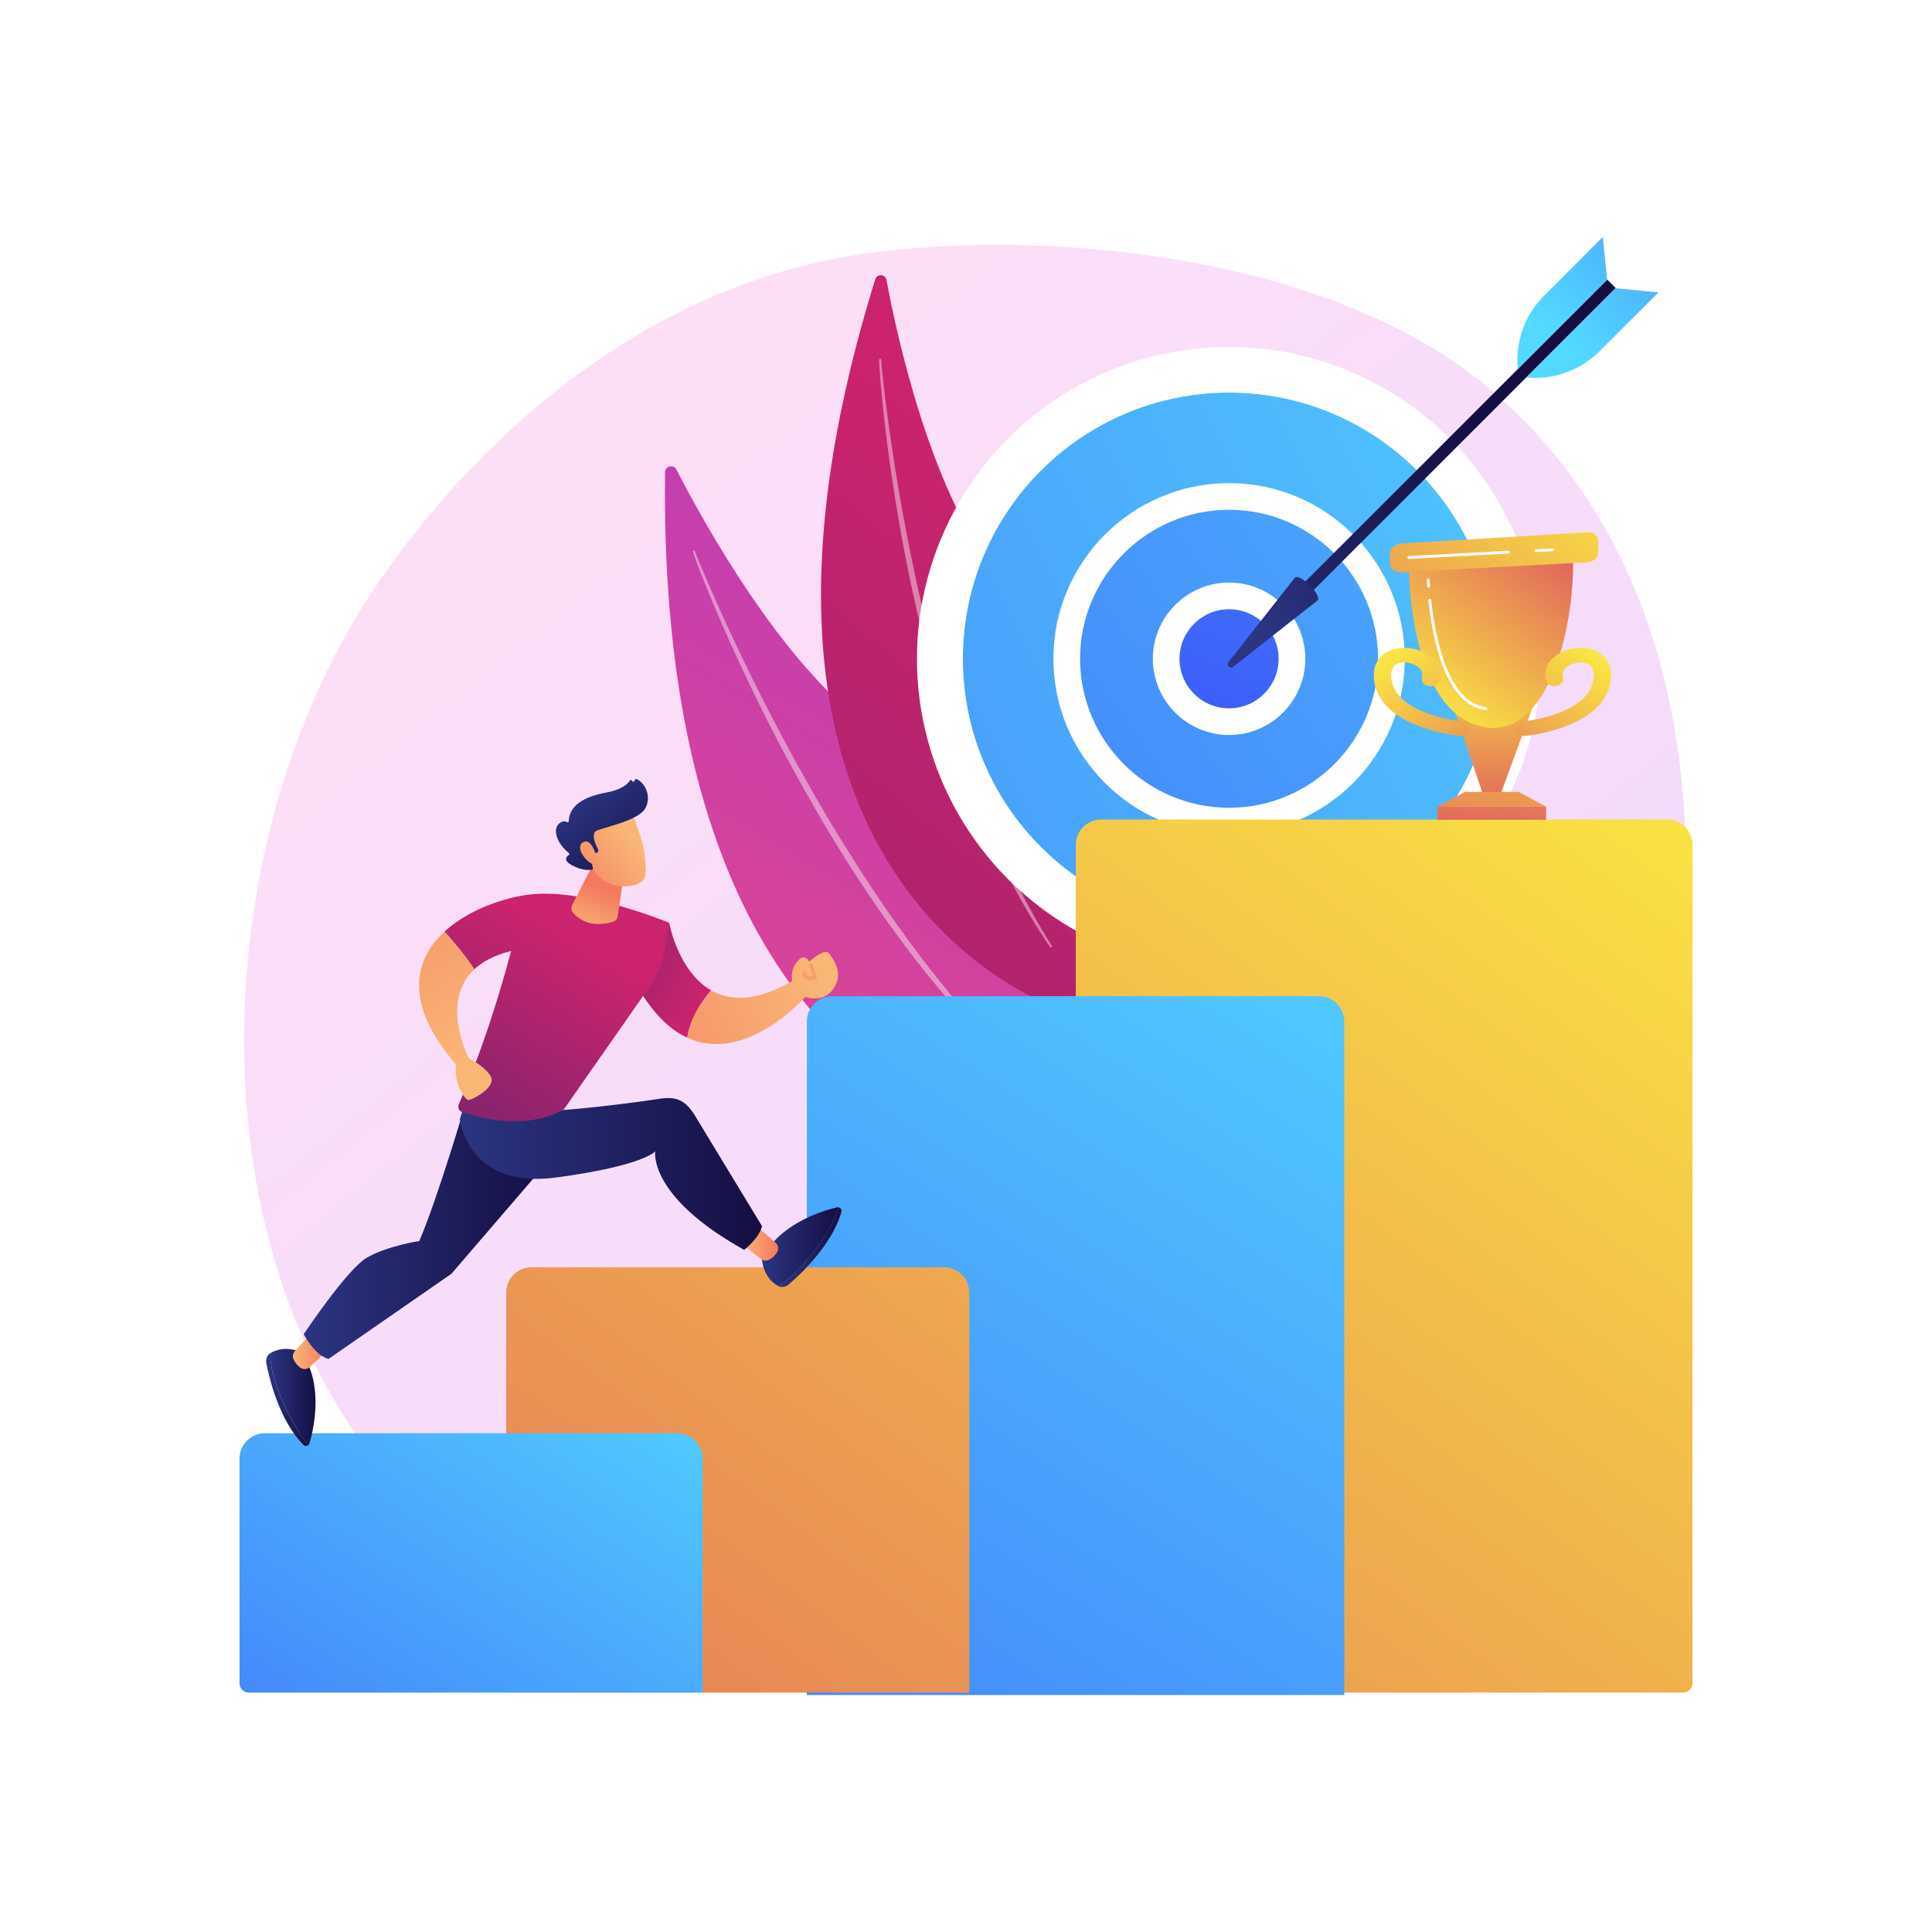 <svg xmlns="http://www.w3.org/2000/svg" xmlns:xlink="http://www.w3.org/1999/xlink" x="0px" y="0px" viewBox="0 0 3710 3710" style="enable-background:new 0 0 3710 3710;" xml:space="preserve"><g id="Background">	<g>		<g>			<rect style="fill:#FFFFFF;" width="3710" height="3710"></rect>		</g>	</g></g><g id="Illustration">	<g>		<linearGradient id="SVGID_1_" gradientUnits="userSpaceOnUse" x1="3580.322" y1="3984.817" x2="1158.924" y2="977.592">			<stop offset="0" style="stop-color:#B37CFF"></stop>			<stop offset="1" style="stop-color:#F895E7"></stop>		</linearGradient>		<path style="opacity:0.3;fill:url(#SVGID_1_);" d="M2894.686,2776.603c-49.757,63.76-180.069,198.031-223.083,225.894   c-382.542,247.796-942.595,168.994-1065.685,143.994c-181.766-36.917-602.068-5.856-856.087-304.577   c-384.309-451.94-348.398-1212.082-50.302-1682.095c54.527-85.974,388.531-598.077,973.94-674.6   c354.283-46.311,885.133,8.374,1184.202,258.934C3485.444,1270.101,3216.938,2363.665,2894.686,2776.603z"></path>		<g>			<g>									<linearGradient id="SVGID_00000003076246377634881150000014413817696381346749_" gradientUnits="userSpaceOnUse" x1="2495.062" y1="204.521" x2="965.816" y2="2726.436">					<stop offset="0" style="stop-color:#A737D5"></stop>					<stop offset="1" style="stop-color:#EF497A"></stop>				</linearGradient>				<path style="fill:url(#SVGID_00000003076246377634881150000014413817696381346749_);" d="M1277.056,906.849     c0.145-12.069,16.409-15.93,21.917-5.19c53.244,103.836,201.387,371.738,370.779,495.474     c275.809,201.47,507.46,572.512,405.162,809.815C2074.913,2206.948,1261.268,2221.858,1277.056,906.849z"></path>				<path style="opacity:0.43;fill:#FFFFFF;" d="M1330.678,1059.548c1.01,3.542,2.124,6.385,3.189,9.495l3.337,9.1l6.87,18.106     c4.661,12.035,9.505,23.995,14.35,35.955c9.775,23.883,19.846,47.642,30.135,71.31c20.665,47.296,42.608,94.026,65.25,140.417     c22.578,46.427,46.455,92.222,71.292,137.492c24.875,45.246,50.401,90.158,77.39,134.206     c53.796,88.185,112.44,173.529,176.878,254.386c32.638,40.08,66.34,79.33,102.248,116.54     c36.161,36.938,73.913,72.357,114.077,104.865c0.873,0.707,2.154,0.572,2.861-0.302c0.689-0.851,0.578-2.091-0.238-2.808     l-0.021-0.018c-38.73-33.919-75.567-69.857-110.563-107.526c-35.106-37.577-67.994-77.161-99.804-117.541     c-31.796-40.41-61.959-82.094-91.161-124.427c-29.192-42.356-56.615-85.9-83.787-129.585     c-53.985-87.627-103.268-178.103-150.021-269.841c-23.281-45.924-45.638-92.323-67.167-139.108     c-10.802-23.375-21.39-46.852-31.685-70.457l-15.163-35.522l-7.396-17.831l-3.595-8.947c-1.13-2.949-2.395-6.101-3.278-8.722     l-0.146-0.433c-0.355-1.056-1.499-1.624-2.555-1.268C1330.951,1057.428,1330.387,1058.52,1330.678,1059.548z"></path>			</g>			<g>									<linearGradient id="SVGID_00000178907435056702823910000008690639613792137103_" gradientUnits="userSpaceOnUse" x1="2051.347" y1="1020.961" x2="-296.179" y2="3851.404">					<stop offset="0" style="stop-color:#CB236D"></stop>					<stop offset="1" style="stop-color:#4C246D"></stop>				</linearGradient>				<path style="fill:url(#SVGID_00000178907435056702823910000008690639613792137103_);" d="M1680.725,536.285     c3.425-11.028,19.394-10.133,21.514,1.219c20.501,109.748,83.271,395.842,204.856,555.524     c197.969,259.999,309.184,663.459,150.635,853.17C2057.731,1946.198,1307.51,1737.908,1680.725,536.285z"></path>				<path style="opacity:0.43;fill:#FFFFFF;" d="M1688.208,690.943c-0.041,3.531,0.204,6.439,0.331,9.582l0.576,9.256l1.355,18.479     c0.988,12.31,2.165,24.599,3.343,36.888c2.443,24.569,5.192,49.107,8.166,73.619c6.04,49.013,13.411,97.855,21.512,146.577     c8.032,48.737,17.433,97.249,27.859,145.541c10.467,48.28,21.621,96.433,34.354,144.193     c25.276,95.55,55.782,189.814,92.824,281.545c19.004,45.659,39.212,90.846,61.997,134.764     c23.097,43.736,48.063,86.513,76.043,127.273c0.62,0.902,1.854,1.132,2.756,0.512c0.88-0.604,1.12-1.792,0.558-2.687     l-0.015-0.023c-26.249-41.68-50.217-84.688-72.023-128.783c-21.935-44.038-41.289-89.311-59.436-135.019     c-18.129-45.732-34.417-92.184-49.644-138.972c-15.213-46.805-28.478-94.218-41.481-141.689     c-25.608-95.081-46.116-191.494-63.979-288.372c-8.828-48.463-16.678-97.112-23.667-145.886     c-3.534-24.382-6.845-48.798-9.851-73.253l-4.223-36.71l-1.924-18.369l-0.86-9.185c-0.233-3.011-0.534-6.25-0.629-8.886     l-0.016-0.445c-0.039-1.084-0.95-1.932-2.035-1.893C1689.05,689.04,1688.222,689.902,1688.208,690.943z"></path>			</g>		</g>		<g>			<g>									<ellipse transform="matrix(0.707 -0.707 0.707 0.707 -203.249 2039.427)" style="fill:#FFFFFF;" cx="2360.182" cy="1265.057" rx="599.087" ry="599.087"></ellipse>				<g>											<linearGradient id="SVGID_00000166645672255894508050000007042383005095155134_" gradientUnits="userSpaceOnUse" x1="3558.037" y1="667.865" x2="-1069.942" y2="2975.149">						<stop offset="0" style="stop-color:#53D8FF"></stop>						<stop offset="1" style="stop-color:#3840F7"></stop>					</linearGradient>											<circle style="fill:url(#SVGID_00000166645672255894508050000007042383005095155134_);" cx="2360.182" cy="1265.057" r="511.298"></circle>					<path style="fill:#FFFFFF;" d="M2360.181,1801.965c-296.05,0-536.906-240.854-536.906-536.908s240.856-536.908,536.906-536.908      s536.906,240.854,536.906,536.908S2656.231,1801.965,2360.181,1801.965z M2360.181,753.759      c-281.93,0-511.296,229.365-511.296,511.298c0,281.933,229.365,511.298,511.296,511.298      c281.931,0,511.295-229.365,511.295-511.298C2871.477,983.124,2642.112,753.759,2360.181,753.759z"></path>				</g>				<g>											<linearGradient id="SVGID_00000018199812005519688840000007741976916416042923_" gradientUnits="userSpaceOnUse" x1="4035.071" y1="107.038" x2="57.691" y2="2857">						<stop offset="0" style="stop-color:#53D8FF"></stop>						<stop offset="1" style="stop-color:#3840F7"></stop>					</linearGradient>											<circle style="fill:url(#SVGID_00000018199812005519688840000007741976916416042923_);" cx="2360.182" cy="1265.057" r="311.712"></circle>					<path style="fill:#FFFFFF;" d="M2360.181,1602.38c-185.999,0-337.32-151.324-337.32-337.323s151.322-337.318,337.32-337.318      c185.999,0,337.321,151.319,337.321,337.318S2546.18,1602.38,2360.181,1602.38z M2360.181,978.956      c-157.758,0-286.103,128.343-286.103,286.101s128.345,286.106,286.103,286.106c157.758,0,286.104-128.348,286.104-286.106      S2517.939,978.956,2360.181,978.956z"></path>				</g>				<g>											<linearGradient id="SVGID_00000159469237124357672970000012651366975996983687_" gradientUnits="userSpaceOnUse" x1="3188.549" y1="-502.892" x2="2102.031" y2="1816.017">						<stop offset="0" style="stop-color:#53D8FF"></stop>						<stop offset="1" style="stop-color:#3840F7"></stop>					</linearGradient>											<circle style="fill:url(#SVGID_00000159469237124357672970000012651366975996983687_);" cx="2360.182" cy="1265.057" r="120.766"></circle>					<path style="fill:#FFFFFF;" d="M2360.181,1411.433c-80.711,0-146.374-65.663-146.374-146.377      c0-80.714,65.663-146.377,146.374-146.377c80.711,0,146.377,65.663,146.377,146.377      C2506.558,1345.771,2440.893,1411.433,2360.181,1411.433z M2360.181,1169.897c-52.47,0-95.157,42.687-95.157,95.159      c0,52.472,42.687,95.159,95.157,95.159c52.47,0,95.159-42.687,95.159-95.159      C2455.341,1212.585,2412.651,1169.897,2360.181,1169.897z"></path>				</g>			</g>			<g>									<linearGradient id="SVGID_00000114045380850494593190000013779358092939751349_" gradientUnits="userSpaceOnUse" x1="27.369" y1="4808.066" x2="-155.305" y2="5550.18" gradientTransform="matrix(-0.707 -0.707 0.707 -0.707 -1192.257 4633.173)">					<stop offset="0" style="stop-color:#2B3582"></stop>					<stop offset="1" style="stop-color:#150E42"></stop>				</linearGradient>				<polygon style="fill:url(#SVGID_00000114045380850494593190000013779358092939751349_);" points="3086.451,536.905      3102.598,553.051 2491.185,1164.464 2475.039,1148.318     "></polygon>									<linearGradient id="SVGID_00000028284777349425261990000006718022175809853606_" gradientUnits="userSpaceOnUse" x1="-128.393" y1="4964.057" x2="-184.212" y2="5562.852" gradientTransform="matrix(-0.707 -0.707 0.707 -0.707 -1192.257 4633.173)">					<stop offset="0" style="stop-color:#2B3582"></stop>					<stop offset="1" style="stop-color:#150E42"></stop>				</linearGradient>				<path style="fill:url(#SVGID_00000028284777349425261990000006718022175809853606_);" d="M2486.475,1109.359     c9.263-9.263,52.932,34.406,43.669,43.669l-161.966,127.331c-5.984,4.704-13.737-3.049-9.033-9.034L2486.475,1109.359z"></path>									<linearGradient id="SVGID_00000114760492633312424430000009456297993639118775_" gradientUnits="userSpaceOnUse" x1="-176.577" y1="5786.227" x2="-252.681" y2="6602.621" gradientTransform="matrix(-0.707 -0.707 0.707 -0.707 -1192.257 4633.173)">					<stop offset="0" style="stop-color:#53D8FF"></stop>					<stop offset="1" style="stop-color:#3840F7"></stop>				</linearGradient>				<path style="fill:url(#SVGID_00000114760492633312424430000009456297993639118775_);" d="M3102.249,553.4l82.254,8.175     l-112.919,112.919c-36.997,36.997-88.638,55.448-140.703,50.273l0,0L3102.249,553.4z"></path>									<linearGradient id="SVGID_00000118392077423794709290000000034739487157021575_" gradientUnits="userSpaceOnUse" x1="797.027" y1="5786.226" x2="720.923" y2="6602.619" gradientTransform="matrix(0.707 0.707 0.707 -0.707 -1682.106 4143.325)">					<stop offset="0" style="stop-color:#53D8FF"></stop>					<stop offset="1" style="stop-color:#3840F7"></stop>				</linearGradient>				<path style="fill:url(#SVGID_00000118392077423794709290000000034739487157021575_);" d="M3086.102,537.254L3077.927,455     l-112.919,112.919c-36.997,36.997-55.448,88.638-50.273,140.703l0,0L3086.102,537.254z"></path>			</g>		</g>					<linearGradient id="SVGID_00000132069379893651592570000017484094763387097245_" gradientUnits="userSpaceOnUse" x1="3580.77" y1="1193.953" x2="534.073" y2="5249.355">			<stop offset="0" style="stop-color:#FDF53F"></stop>			<stop offset="1" style="stop-color:#D93C65"></stop>		</linearGradient>		<path style="fill:url(#SVGID_00000132069379893651592570000017484094763387097245_);" d="M3232.355,3250.292H2065.842V1622.36   c0-26.874,21.785-48.659,48.659-48.659h1086.884c26.874,0,48.659,21.785,48.659,48.659v1610.244   C3250.044,3242.373,3242.125,3250.292,3232.355,3250.292z"></path>					<linearGradient id="SVGID_00000119814664723866382000000009334905721868614289_" gradientUnits="userSpaceOnUse" x1="2755.494" y1="1547.191" x2="542.8" y2="4926.352">			<stop offset="0" style="stop-color:#53D8FF"></stop>			<stop offset="1" style="stop-color:#3840F7"></stop>		</linearGradient>		<path style="fill:url(#SVGID_00000119814664723866382000000009334905721868614289_);" d="M2581.46,3255H1549.379V1961.631   c0-26.874,21.785-48.659,48.659-48.659h934.763c26.874,0,48.659,21.785,48.659,48.659V3255z"></path>					<linearGradient id="SVGID_00000098939164024574564360000004725882182305138081_" gradientUnits="userSpaceOnUse" x1="3059.009" y1="672.126" x2="-88.43" y2="4861.623">			<stop offset="0" style="stop-color:#FDF53F"></stop>			<stop offset="1" style="stop-color:#D93C65"></stop>		</linearGradient>		<path style="fill:url(#SVGID_00000098939164024574564360000004725882182305138081_);" d="M1861.4,3250.292H989.767   c-9.769,0-17.688-7.919-17.688-17.688v-750.411c0-26.874,21.785-48.659,48.659-48.659h792.003   c26.874,0,48.659,21.785,48.659,48.659V3250.292z"></path>					<linearGradient id="SVGID_00000017505236915855390450000000956386011703234469_" gradientUnits="userSpaceOnUse" x1="1270.826" y1="2459.084" x2="106.667" y2="4236.953">			<stop offset="0" style="stop-color:#53D8FF"></stop>			<stop offset="1" style="stop-color:#3840F7"></stop>		</linearGradient>		<path style="fill:url(#SVGID_00000017505236915855390450000000956386011703234469_);" d="M1349.278,3250.292H477.645   c-9.769,0-17.688-7.919-17.688-17.688v-431.678c0-26.874,21.785-48.659,48.659-48.659h792.003   c26.874,0,48.659,21.785,48.659,48.659V3250.292z"></path>		<g>							<linearGradient id="SVGID_00000025444146369835419050000002149807482655178113_" gradientUnits="userSpaceOnUse" x1="2866.046" y1="1203.451" x2="2872.753" y2="1659.542">				<stop offset="0" style="stop-color:#FDF53F"></stop>				<stop offset="1" style="stop-color:#D93C65"></stop>			</linearGradient>			<polygon style="fill:url(#SVGID_00000025444146369835419050000002149807482655178113_);" points="2881.464,1525.429     2847.787,1525.429 2794.847,1369.701 2942.004,1360.764    "></polygon>							<linearGradient id="SVGID_00000168834396867317733280000015468200630255018153_" gradientUnits="userSpaceOnUse" x1="2701.649" y1="1388.346" x2="3033.496" y2="933.784">				<stop offset="0" style="stop-color:#FDF53F"></stop>				<stop offset="1" style="stop-color:#D93C65"></stop>			</linearGradient>			<path style="fill:url(#SVGID_00000168834396867317733280000015468200630255018153_);" d="M2705.271,1080.375    c-0.166,13.144-0.166,270.491,130.473,312.282c130.64,41.792,189.648-175.951,184.965-331.025L2705.271,1080.375z"></path>							<linearGradient id="SVGID_00000003809756458627745540000001309593800100790438_" gradientUnits="userSpaceOnUse" x1="2907.177" y1="1100.761" x2="2846.811" y2="1754.715">				<stop offset="0" style="stop-color:#FDF53F"></stop>				<stop offset="1" style="stop-color:#D93C65"></stop>			</linearGradient>							<rect x="2760.197" y="1549.054" style="fill:url(#SVGID_00000003809756458627745540000001309593800100790438_);" width="208.857" height="25.357"></rect>							<linearGradient id="SVGID_00000181776395796862510320000005044753131449030036_" gradientUnits="userSpaceOnUse" x1="2931.316" y1="1165.134" x2="2807.231" y2="1879.457">				<stop offset="0" style="stop-color:#FDF53F"></stop>				<stop offset="1" style="stop-color:#D93C65"></stop>			</linearGradient>			<polygon style="fill:url(#SVGID_00000181776395796862510320000005044753131449030036_);" points="2969.054,1549.054     2760.197,1549.054 2813.056,1520.696 2916.196,1520.696    "></polygon>							<linearGradient id="SVGID_00000000923258208665549570000012645703858057749936_" gradientUnits="userSpaceOnUse" x1="3085.986" y1="773.156" x2="2364.514" y2="1733.791">				<stop offset="0" style="stop-color:#FDF53F"></stop>				<stop offset="1" style="stop-color:#D93C65"></stop>			</linearGradient>			<path style="fill:url(#SVGID_00000000923258208665549570000012645703858057749936_);" d="M2690.132,1043.861    c-11.467,0.698-20.849,9.187-20.849,18.866v19.794c0,9.678,9.387,17.092,20.86,16.475l358.035-19.264    c11.474-0.617,20.861-9.041,20.861-18.719v-22.609c0-9.679-9.382-17.027-20.849-16.329L2690.132,1043.861z"></path>							<linearGradient id="SVGID_00000162336222854207560410000018129829922453479311_" gradientUnits="userSpaceOnUse" x1="3093.478" y1="1224.748" x2="2754.231" y2="1649.241">				<stop offset="0" style="stop-color:#FDF53F"></stop>				<stop offset="1" style="stop-color:#D93C65"></stop>			</linearGradient>			<path style="fill:url(#SVGID_00000162336222854207560410000018129829922453479311_);" d="M2928.258,1413.111    c-8.344,0-15.543-5.272-16.513-12.42c-1.043-7.684,5.51-14.626,14.635-15.508c1.738-0.174,121.885-12.861,133.276-78.621    c1.921-11.087,1.708-25.572-10.215-31.616c-9.841-4.991-25.952-3.405-37.471,3.688c-6.549,4.032-13.717,11.096-10.668,21.848    c2.134,7.526-3.383,15.083-12.324,16.879c-8.937,1.795-17.915-2.849-20.049-10.375c-5.526-19.492,3.218-38.545,23.392-50.967    c22.413-13.804,52.963-15.888,74.292-5.076c12.467,6.32,32.42,22.476,25.978,59.661c-6.369,36.768-37.072,66.222-88.787,85.176    c-37.135,13.611-72.162,17.097-73.635,17.238C2929.527,1413.081,2928.889,1413.111,2928.258,1413.111z"></path>							<linearGradient id="SVGID_00000110443112482653419740000010172310537873373624_" gradientUnits="userSpaceOnUse" x1="7541.771" y1="1224.748" x2="7202.525" y2="1649.241" gradientTransform="matrix(-1 0 0 1 10180.196 0)">				<stop offset="0" style="stop-color:#FDF53F"></stop>				<stop offset="1" style="stop-color:#D93C65"></stop>			</linearGradient>			<path style="fill:url(#SVGID_00000110443112482653419740000010172310537873373624_);" d="M2803.645,1413.111    c8.344,0,15.542-5.272,16.513-12.42c1.042-7.684-5.51-14.626-14.635-15.508c-1.738-0.174-121.885-12.861-133.276-78.621    c-1.921-11.087-1.708-25.572,10.215-31.616c9.841-4.991,25.952-3.405,37.472,3.688c6.549,4.032,13.716,11.096,10.668,21.848    c-2.134,7.526,3.383,15.083,12.323,16.879c8.937,1.795,17.916-2.849,20.049-10.375c5.527-19.492-3.218-38.545-23.392-50.967    c-22.413-13.804-52.963-15.888-74.292-5.076c-12.467,6.32-32.42,22.476-25.978,59.661c6.369,36.768,37.072,66.222,88.787,85.176    c37.135,13.611,72.162,17.097,73.635,17.238C2802.376,1413.081,2803.014,1413.111,2803.645,1413.111z"></path>			<path style="fill:#FFFFFF;" d="M2949.843,1060.161c-1.435,0-2.636-1.124-2.714-2.575c-0.081-1.5,1.071-2.782,2.571-2.863    l31.974-1.719c1.505-0.058,2.782,1.07,2.863,2.571c0.081,1.5-1.071,2.782-2.571,2.863l-31.974,1.719    C2949.943,1060.16,2949.892,1060.161,2949.843,1060.161z"></path>			<path style="fill:#FFFFFF;" d="M2705.257,1073.321c-1.435,0-2.636-1.124-2.714-2.575c-0.081-1.5,1.071-2.782,2.571-2.863    l191.019-10.277c1.493-0.088,2.782,1.071,2.863,2.571c0.081,1.5-1.071,2.782-2.571,2.863l-191.019,10.277    C2705.357,1073.319,2705.306,1073.321,2705.257,1073.321z"></path>			<path style="fill:#FFFFFF;" d="M2853.167,1363.484c-0.105,0-0.21-0.005-0.315-0.017c-34.59-3.979-62.242-32.146-82.188-83.718    c-16.47-42.587-24.244-92.426-27.865-126.736c-0.157-1.495,0.926-2.834,2.421-2.992c1.498-0.142,2.834,0.926,2.992,2.421    c6.215,58.898,28.913,196.837,105.261,205.618c1.493,0.173,2.564,1.521,2.393,3.015    C2855.706,1362.462,2854.53,1363.484,2853.167,1363.484z"></path>			<path style="fill:#FFFFFF;" d="M2743.196,1128.538c-1.423,0-2.619-1.106-2.713-2.544c-0.51-7.853-0.647-12.371-0.653-12.559    c-0.045-1.503,1.137-2.755,2.639-2.801c1.61-0.1,2.757,1.137,2.801,2.638c0.001,0.045,0.141,4.622,0.644,12.368    c0.097,1.5-1.04,2.794-2.539,2.892C2743.315,1128.536,2743.255,1128.538,2743.196,1128.538z"></path>		</g>		<g>							<linearGradient id="SVGID_00000143588106754659443370000007273246747096689797_" gradientUnits="userSpaceOnUse" x1="1354.682" y1="1911.424" x2="932.061" y2="1678.502">				<stop offset="0" style="stop-color:#CB236D"></stop>				<stop offset="1" style="stop-color:#4C246D"></stop>			</linearGradient>			<path style="fill:url(#SVGID_00000143588106754659443370000007273246747096689797_);" d="M1285.081,1772.124l-69.276,106.577    c32.227,62.784,68.023,97.444,103.834,113.92c6.395-39.116,29.239-71.584,46.012-90.87    C1301.766,1865.414,1285.081,1772.124,1285.081,1772.124z"></path>							<linearGradient id="SVGID_00000158014108645180245690000009279122473964028322_" gradientUnits="userSpaceOnUse" x1="1574.949" y1="1863.336" x2="1054.477" y2="2115.467">				<stop offset="0" style="stop-color:#F9B776"></stop>				<stop offset="1" style="stop-color:#F47960"></stop>			</linearGradient>			<path style="fill:url(#SVGID_00000158014108645180245690000009279122473964028322_);" d="M1523.099,1882.618    c-70.926,41.979-121.614,39.517-157.449,19.133c-16.773,19.286-39.617,51.754-46.012,90.87    c113.843,52.379,227.842-79.458,227.842-79.458L1523.099,1882.618z"></path>							<linearGradient id="SVGID_00000036970649433756039940000009325110768561205138_" gradientUnits="userSpaceOnUse" x1="1577.432" y1="1868.46" x2="1056.96" y2="2120.592">				<stop offset="0" style="stop-color:#F9B776"></stop>				<stop offset="1" style="stop-color:#F47960"></stop>			</linearGradient>			<path style="fill:url(#SVGID_00000036970649433756039940000009325110768561205138_);" d="M1526.959,1900.875    c0,0-19.147-33.381,8.389-59.013c0,0,8.878-10.128,18.627,4.752c0,0,29.622-26.892,37.723-16.06    c8.101,10.833,29.574,37.655,8.602,68.249C1579.091,1929.743,1536.312,1915.953,1526.959,1900.875z"></path>			<path style="fill:#F79E6D;" d="M1556.072,1882.294c-2.827,0-5.856-0.523-8.537-2.111c-2.614-1.548-5.906-4.78-6.749-11.387    c-0.242-1.898,1.101-3.634,3-3.876c1.886-0.228,3.634,1.1,3.876,3c0.396,3.111,1.505,5.169,3.392,6.292    c2.628,1.567,6.534,1.247,9.434,0.623l-6.71-21.281c-0.575-1.825,0.437-3.771,2.262-4.346c1.824-0.579,3.773,0.437,4.346,2.262    l7.773,24.651c0.548,1.738-0.342,3.601-2.037,4.267C1565.405,1880.668,1561.052,1882.294,1556.072,1882.294z"></path>							<linearGradient id="SVGID_00000156562065642827640480000003699200529666390422_" gradientUnits="userSpaceOnUse" x1="511.062" y1="2687.5" x2="592.545" y2="2687.5">				<stop offset="0" style="stop-color:#2B3582"></stop>				<stop offset="1" style="stop-color:#150E42"></stop>			</linearGradient>			<path style="fill:url(#SVGID_00000156562065642827640480000003699200529666390422_);" d="M519.265,2598.364    c-6.165,3.71-9.315,11.525-7.845,19.182c5.782,30.134,24.789,109.732,70.959,156.855c3.049,3.111,7.485,2.835,10.166,0.03    c-11.691-12.18-26.187-32.999-43.133-68.356C523.368,2651.732,518.545,2618.216,519.265,2598.364z"></path>							<linearGradient id="SVGID_00000116195241636594594200000003518452532545377195_" gradientUnits="userSpaceOnUse" x1="519.199" y1="2682.377" x2="605.907" y2="2682.377">				<stop offset="0" style="stop-color:#2B3582"></stop>				<stop offset="1" style="stop-color:#150E42"></stop>			</linearGradient>			<path style="fill:url(#SVGID_00000116195241636594594200000003518452532545377195_);" d="M578.883,2597.238    c0,0-29.769-16.193-59.41,0.981c-0.074,0.042-0.135,0.102-0.207,0.146c-0.72,19.852,4.103,53.368,30.147,107.71    c16.945,35.357,31.441,56.177,43.133,68.356c0.848-0.887,1.531-2.015,1.926-3.386    C603.143,2740.916,621.455,2657.204,578.883,2597.238z"></path>							<linearGradient id="SVGID_00000049197315639490601360000013416376323221018800_" gradientUnits="userSpaceOnUse" x1="562.486" y1="2594.701" x2="626.248" y2="2594.701">				<stop offset="0" style="stop-color:#F9B776"></stop>				<stop offset="1" style="stop-color:#F47960"></stop>			</linearGradient>			<path style="fill:url(#SVGID_00000049197315639490601360000013416376323221018800_);" d="M621.879,2599.113l-26.977,25.882    c-4.772,4.577-12.089,5.315-17.598,1.658c-4.806-3.19-10.155-8.421-13.716-16.899c-2.137-5.087-1.111-10.973,2.601-15.057    l26.932-29.625c6.428-7.071,17.864-5.901,22.728,2.325l8.421,14.243C627.625,2587.314,626.635,2594.55,621.879,2599.113z"></path>							<linearGradient id="SVGID_00000097462056674684678100000011619402429071439786_" gradientUnits="userSpaceOnUse" x1="1493.797" y1="2394.943" x2="1615.944" y2="2394.943">				<stop offset="0" style="stop-color:#2B3582"></stop>				<stop offset="1" style="stop-color:#150E42"></stop>			</linearGradient>			<path style="fill:url(#SVGID_00000097462056674684678100000011619402429071439786_);" d="M1493.797,2469.282    c6.272,3.526,14.622,2.401,20.553-2.66c23.339-19.92,83.141-75.784,101.287-139.211c1.198-4.188-1.235-7.908-4.999-8.852    c-4.81,16.183-15.744,39.075-38.106,71.281C1538.163,2439.338,1511.411,2460.097,1493.797,2469.282z"></path>							<linearGradient id="SVGID_00000049188536202613514340000001214171245239263880_" gradientUnits="userSpaceOnUse" x1="1463.352" y1="2393.802" x2="1610.638" y2="2393.802">				<stop offset="0" style="stop-color:#2B3582"></stop>				<stop offset="1" style="stop-color:#150E42"></stop>			</linearGradient>			<path style="fill:url(#SVGID_00000049188536202613514340000001214171245239263880_);" d="M1463.352,2418.011    c0,0,0.636,33.882,30.215,51.162c0.074,0.043,0.155,0.067,0.229,0.109c17.614-9.185,44.366-29.944,78.736-79.442    c22.362-32.206,33.296-55.097,38.106-71.281c-1.19-0.299-2.508-0.335-3.895,0    C1576.264,2325.91,1494.441,2351.364,1463.352,2418.011z"></path>							<linearGradient id="SVGID_00000151510726476013132520000000313948259674055559_" gradientUnits="userSpaceOnUse" x1="1424.306" y1="2389.536" x2="1494.36" y2="2389.536">				<stop offset="0" style="stop-color:#F9B776"></stop>				<stop offset="1" style="stop-color:#F47960"></stop>			</linearGradient>			<path style="fill:url(#SVGID_00000151510726476013132520000000313948259674055559_);" d="M1461.265,2361.907l28.189,24.557    c4.986,4.344,6.374,11.565,3.224,17.379c-2.747,5.071-7.48,10.867-15.606,15.171c-4.876,2.583-10.83,2.087-15.229-1.246    l-31.913-24.178c-7.617-5.771-7.473-17.266,0.285-22.845l13.434-9.66C1449,2357.237,1456.296,2357.578,1461.265,2361.907z"></path>							<linearGradient id="SVGID_00000181796710600761303230000011188902747436099479_" gradientUnits="userSpaceOnUse" x1="583.14" y1="2361.454" x2="1055.108" y2="2361.454">				<stop offset="0" style="stop-color:#2B3582"></stop>				<stop offset="1" style="stop-color:#150E42"></stop>			</linearGradient>			<path style="fill:url(#SVGID_00000181796710600761303230000011188902747436099479_);" d="M895.696,2113.364    c0,0-55.004,187.385-90.565,269.745c0,0-62.164,9.483-100.64,31.964c-38.475,22.481-121.351,147.081-121.351,147.081    s21.643,41.087,47.757,47.39l235.923-163.468l188.288-218.965l-8.937-101.561L895.696,2113.364z"></path>							<linearGradient id="SVGID_00000111164752943862877540000014172501477986277537_" gradientUnits="userSpaceOnUse" x1="882.99" y1="2249.083" x2="1463.352" y2="2249.083">				<stop offset="0" style="stop-color:#2B3582"></stop>				<stop offset="1" style="stop-color:#150E42"></stop>			</linearGradient>			<path style="fill:url(#SVGID_00000111164752943862877540000014172501477986277537_);" d="M899.085,2098.078l-16.095,51.314    c0,0,14.722,134.53,184.322,111.844c169.601-22.686,190.917-50.374,190.917-50.374s-14.723,85.92,170.729,189.226    c0,0,28.189-21.28,34.394-45.444l-129.961-214.201c-18.077-28.097-34.841-35.497-67.849-30.335    c-72.986,11.414-209.651,26.292-230.334,22.76L899.085,2098.078z"></path>							<linearGradient id="SVGID_00000034081331636017729240000014807227183589730947_" gradientUnits="userSpaceOnUse" x1="1081.37" y1="1792.592" x2="697.168" y2="2404.913">				<stop offset="0" style="stop-color:#CB236D"></stop>				<stop offset="1" style="stop-color:#4C246D"></stop>			</linearGradient>			<path style="fill:url(#SVGID_00000034081331636017729240000014807227183589730947_);" d="M1031.546,1716.505    c-49.426,2.514-127.552,26.009-178.019,72.469c15.512,17.123,39.38,44.965,57.171,72.467    c15.897-14.926,38.727-27.357,70.87-35.319c-27.783,103.837-60.622,202.766-100.64,294.724    c-2.504,5.755,0.348,12.413,6.275,14.478c30.966,10.791,122.285,36.491,195.529-4.898l162.384-232.516    c17.464-25.006,28.943-53.692,33.553-83.842l6.412-41.945C1285.081,1772.124,1139.242,1711.029,1031.546,1716.505z"></path>							<linearGradient id="SVGID_00000152254741362532750560000001620882689138675125_" gradientUnits="userSpaceOnUse" x1="929.031" y1="2033.531" x2="619.27" y2="1486.045">				<stop offset="0" style="stop-color:#F9B776"></stop>				<stop offset="1" style="stop-color:#F47960"></stop>			</linearGradient>			<path style="fill:url(#SVGID_00000152254741362532750560000001620882689138675125_);" d="M942.985,2068.362    c-7.058-15.583-31.219-30.144-42.751-36.4c-10.032-20.68-50.076-113.685,10.464-170.522    c-17.791-27.502-41.659-55.344-57.171-72.467c-58.228,53.606-79.544,137.815,22.565,255.721    c-5.573,29.041,12.612,62.856,22.445,67.596C903.068,2114.475,952.365,2089.073,942.985,2068.362z"></path>							<linearGradient id="SVGID_00000080169044584490986440000012417852786398779061_" gradientUnits="userSpaceOnUse" x1="1124.849" y1="1799.229" x2="1157.266" y2="1706.781">				<stop offset="0" style="stop-color:#F9B776"></stop>				<stop offset="1" style="stop-color:#F47960"></stop>			</linearGradient>			<path style="fill:url(#SVGID_00000080169044584490986440000012417852786398779061_);" d="M1141.231,1654.746l-42.424,83.038    c-2.588,5.065-1.818,11.188,1.982,15.421c10.273,11.442,34.535,30.026,76.738,16.707c4.653-1.468,8.002-5.559,8.709-10.386    l11.048-75.414L1141.231,1654.746z"></path>			<g>									<linearGradient id="SVGID_00000034084310040707487380000004955209916739732144_" gradientUnits="userSpaceOnUse" x1="1217.173" y1="1608.637" x2="1074.926" y2="1717.477">					<stop offset="0" style="stop-color:#F9B776"></stop>					<stop offset="1" style="stop-color:#F47960"></stop>				</linearGradient>				<path style="fill:url(#SVGID_00000034084310040707487380000004955209916739732144_);" d="M1211.957,1558.324     c0,0,24.883,57.16,26.554,87.161c1.671,30.001,8.136,49.468-26.554,55.51c-34.689,6.041-63.912-11.239-79.744-41.124     c0,0-24.805-46.049-19.241-64.908C1118.537,1576.105,1211.957,1558.324,1211.957,1558.324z"></path>									<linearGradient id="SVGID_00000048484869884410217390000017783878168344099769_" gradientUnits="userSpaceOnUse" x1="1117.038" y1="1522.46" x2="1249.518" y2="1693.027">					<stop offset="0" style="stop-color:#2B3582"></stop>					<stop offset="1" style="stop-color:#150E42"></stop>				</linearGradient>				<path style="fill:url(#SVGID_00000048484869884410217390000017783878168344099769_);" d="M1144.067,1638.384l1.975-0.87     c2.514-1.108,3.589-4.101,2.326-6.541c-4.891-9.451-14.428-31.11-2.108-36.162c15.876-6.511,78.765-19.336,92.334-41.651     c13.04-21.447,1.486-49.131-15.879-57.005c-1.162-0.527-2.532-0.109-3.128,1.019l-1.447,2.738     c-0.991,1.875-3.759,1.59-4.348-0.446l0,0c-0.566-1.955-3.166-2.334-4.245-0.608c-4.171,6.676-15.431,17.5-45.544,23.057     c-42.795,7.898-71.089,25.217-71.793,54.789c-0.045,1.879-2.043,2.923-3.648,1.945c-3.16-1.926-8.216-2.83-14.974,2.853     c-11.752,9.882-6.943,35.518,18.821,56.605c1.224,1.002,1.214,2.913-0.111,3.775c-4.671,3.041-11.634,10.275,6.408,19.919     c18.662,9.976,32.597,9.157,37.963,8.272c1.335-0.22,2.195-1.512,1.904-2.834l-5.727-25.991     c-0.324-1.471,0.796-2.865,2.302-2.865H1144.067z"></path>									<linearGradient id="SVGID_00000116913619226206924860000011646791342883491717_" gradientUnits="userSpaceOnUse" x1="1199.529" y1="1585.578" x2="1057.282" y2="1694.418">					<stop offset="0" style="stop-color:#F9B776"></stop>					<stop offset="1" style="stop-color:#F47960"></stop>				</linearGradient>				<path style="fill:url(#SVGID_00000116913619226206924860000011646791342883491717_);" d="M1145.145,1643.869     c0,0-9.493-36.512-25.863-26.275c-16.37,10.238,8.495,40.911,21.656,42.277L1145.145,1643.869z"></path>			</g>		</g>	</g></g></svg>